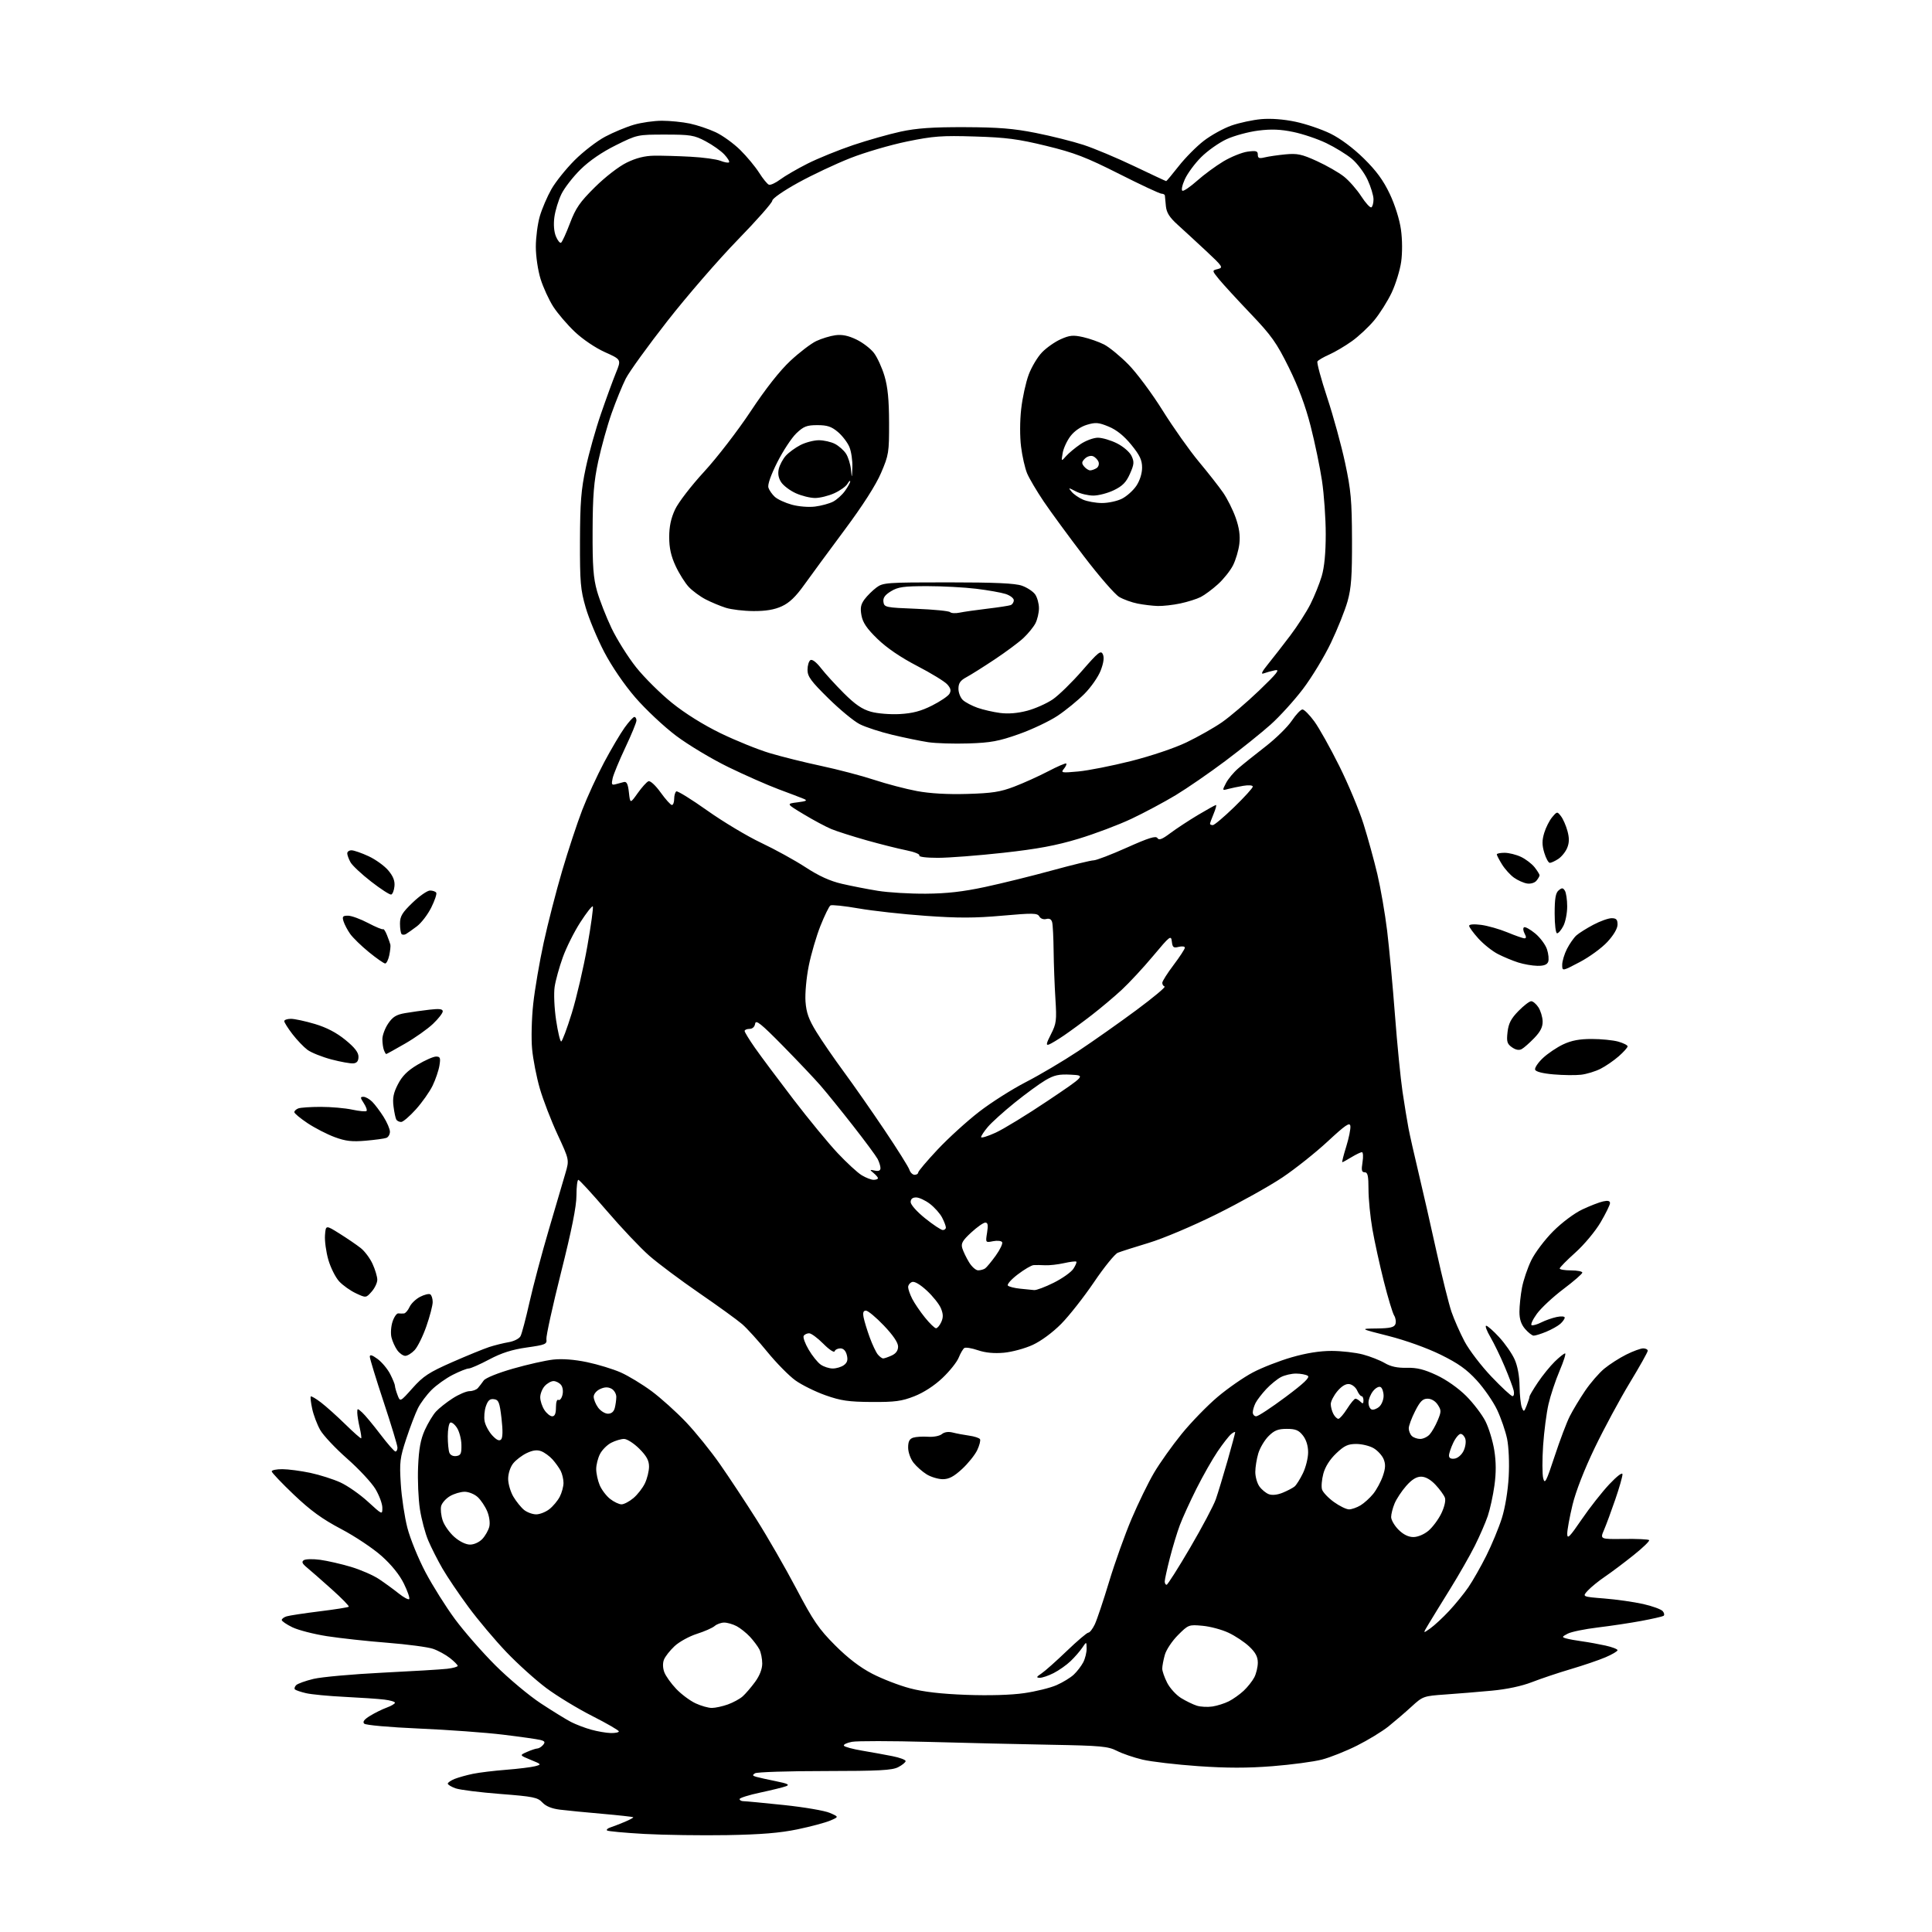 <?xml version="1.0" encoding="UTF-8" standalone="no"?>
<svg 
  version="1.1" 
  xmlns="http://www.w3.org/2000/svg" 
  xmlns:xlink="http://www.w3.org/1999/xlink" 
  xmlns:svg="http://www.w3.org/2000/svg"
  xmlns:rdf="http://www.w3.org/1999/02/22-rdf-syntax-ns#"
  xmlns:cc="http://creativecommons.org/ns#"
  xmlns:dc="http://purl.org/dc/elements/1.1/"
  viewBox="0 0 768 768"
  width="768"
  height="768"
>
<style>svg {background-color: white; }</style>"
<path stroke="none" fill="black" fill-rule="evenodd" d="M289.00,729.49C278.82,729.66 264.06,729.45 256.20,729.02C248.33,728.58 241.63,727.96 241.31,727.64C240.98,727.31 241.57,726.77 242.61,726.44C243.65,726.10 246.19,725.12 248.26,724.26C250.33,723.39 251.88,722.55 251.71,722.38C251.54,722.21 246.02,721.60 239.45,721.02C232.88,720.45 225.29,719.71 222.60,719.37C219.34,718.97 216.98,718.01 215.60,716.51C213.72,714.49 211.98,714.14 198.91,713.13C190.89,712.51 182.90,711.51 181.16,710.91C179.42,710.30 178.00,709.45 178.00,709.02C178.00,708.59 179.24,707.75 180.75,707.14C182.26,706.54 185.53,705.63 188.00,705.12C190.47,704.61 196.45,703.88 201.27,703.51C206.09,703.13 211.24,702.49 212.72,702.10C215.35,701.40 215.31,701.34 210.95,699.56C206.50,697.73 206.50,697.73 209.50,696.41C211.15,695.68 213.01,695.07 213.63,695.05C214.25,695.02 215.27,694.38 215.90,693.62C216.82,692.52 216.58,692.11 214.76,691.65C213.50,691.34 206.85,690.39 199.98,689.56C193.12,688.72 178.12,687.63 166.66,687.13C154.78,686.61 145.37,685.77 144.78,685.18C144.05,684.45 144.76,683.50 147.12,682.06C148.98,680.91 151.96,679.44 153.75,678.79C155.54,678.13 157.00,677.27 157.00,676.86C157.00,676.45 155.09,675.89 152.75,675.61C150.41,675.32 143.32,674.84 137.00,674.53C130.68,674.22 123.78,673.56 121.67,673.07C119.56,672.58 117.57,671.90 117.24,671.57C116.91,671.24 117.13,670.47 117.73,669.87C118.33,669.27 121.45,668.15 124.66,667.38C127.87,666.62 140.18,665.51 152.00,664.92C163.82,664.34 175.41,663.64 177.75,663.37C180.09,663.10 181.98,662.57 181.94,662.19C181.91,661.81 180.53,660.42 178.86,659.10C177.19,657.79 174.17,656.13 172.13,655.43C170.10,654.73 161.92,653.65 153.97,653.02C146.01,652.40 135.23,651.22 130.00,650.41C124.78,649.60 118.59,648.01 116.25,646.88C113.91,645.75 112.00,644.44 112.00,643.98C112.00,643.51 112.86,642.86 113.91,642.53C114.95,642.20 120.84,641.30 126.99,640.54C133.14,639.79 138.38,638.95 138.64,638.70C138.89,638.44 135.82,635.29 131.80,631.70C127.79,628.11 123.38,624.24 122.00,623.11C120.11,621.55 119.81,620.83 120.78,620.19C121.49,619.73 124.41,619.66 127.28,620.05C130.15,620.44 135.65,621.70 139.50,622.85C143.35,624.00 148.38,626.19 150.67,627.72C152.96,629.25 156.46,631.80 158.45,633.39C160.43,634.98 162.33,636.01 162.66,635.67C162.99,635.34 162.05,632.59 160.57,629.56C158.84,626.02 155.66,622.07 151.69,618.53C148.29,615.49 141.03,610.65 135.56,607.78C128.07,603.83 123.46,600.48 116.81,594.16C111.97,589.55 108.00,585.37 108.00,584.89C108.00,584.40 109.91,584.01 112.25,584.02C114.59,584.03 119.58,584.69 123.33,585.48C127.09,586.28 132.49,588.00 135.33,589.30C138.18,590.61 143.09,594.04 146.25,596.94C152.00,602.20 152.00,602.20 151.99,599.35C151.99,597.78 150.75,594.44 149.24,591.91C147.73,589.39 142.68,583.96 138.00,579.84C133.32,575.72 128.50,570.59 127.28,568.43C126.06,566.27 124.63,562.48 124.10,560.01C123.57,557.54 123.32,555.34 123.54,555.12C123.76,554.90 125.59,555.97 127.59,557.50C129.60,559.03 133.95,562.93 137.26,566.17C140.57,569.41 143.41,571.92 143.58,571.75C143.75,571.58 143.48,569.66 142.97,567.47C142.46,565.29 142.04,562.64 142.02,561.60C142.00,559.76 142.07,559.76 143.97,561.48C145.06,562.46 148.30,566.36 151.17,570.13C154.04,573.91 156.75,577.00 157.20,577.00C157.64,577.00 158.00,576.30 158.00,575.44C158.00,574.59 155.52,566.41 152.50,557.28C149.47,548.14 147.00,540.05 147.00,539.30C147.00,538.35 147.93,538.63 150.10,540.22C151.80,541.47 154.05,544.17 155.10,546.21C156.14,548.25 157.00,550.36 157.00,550.90C157.00,551.43 157.47,553.10 158.04,554.59C159.07,557.32 159.07,557.32 164.01,551.78C168.24,547.04 170.50,545.55 179.72,541.49C185.65,538.89 192.30,536.17 194.50,535.45C196.70,534.74 200.18,533.88 202.24,533.53C204.29,533.19 206.40,532.13 206.91,531.16C207.43,530.20 209.03,524.13 210.48,517.68C211.93,511.22 215.40,498.19 218.19,488.72C220.97,479.25 223.94,469.15 224.79,466.28C226.31,461.06 226.31,461.06 221.64,450.99C219.07,445.45 215.90,437.23 214.59,432.71C213.28,428.19 211.90,421.12 211.52,417.00C211.13,412.82 211.33,404.86 211.97,399.00C212.60,393.23 214.47,382.30 216.12,374.72C217.77,367.14 221.07,354.31 223.45,346.22C225.83,338.12 229.43,327.23 231.44,322.00C233.46,316.77 237.39,308.23 240.17,303.00C242.96,297.77 246.61,291.59 248.29,289.25C249.97,286.91 251.71,285.00 252.17,285.00C252.63,285.00 253.00,285.63 253.00,286.41C253.00,287.19 251.01,292.02 248.58,297.16C246.16,302.30 243.88,307.80 243.53,309.38C242.99,311.82 243.17,312.18 244.70,311.75C245.69,311.47 247.18,311.08 248.00,310.87C249.12,310.60 249.63,311.65 250.00,315.00C250.50,319.50 250.50,319.50 253.50,315.28C255.15,312.96 257.07,310.83 257.77,310.56C258.49,310.27 260.58,312.19 262.61,315.02C264.58,317.76 266.60,320.00 267.09,320.00C267.59,320.00 268.00,318.90 268.00,317.56C268.00,316.22 268.38,314.88 268.85,314.59C269.31,314.31 274.83,317.72 281.10,322.17C287.37,326.62 297.02,332.41 302.54,335.02C308.06,337.63 316.02,342.01 320.23,344.76C325.54,348.23 329.96,350.24 334.69,351.33C338.44,352.20 344.88,353.46 349.00,354.12C353.12,354.79 361.68,355.30 368.00,355.26C376.37,355.20 382.80,354.47 391.61,352.58C398.28,351.15 410.28,348.19 418.28,345.99C426.29,343.80 433.70,342.00 434.74,342.00C435.78,342.00 441.73,339.72 447.96,336.93C456.63,333.05 459.48,332.16 460.09,333.15C460.69,334.12 461.94,333.65 465.19,331.21C467.56,329.44 472.50,326.19 476.17,323.99C479.85,321.80 483.08,320.00 483.37,320.00C483.66,320.00 483.25,321.56 482.45,323.47C481.65,325.38 481.00,327.18 481.00,327.47C481.00,327.76 481.50,328.00 482.11,328.00C482.72,328.00 486.54,324.77 490.61,320.83C494.67,316.89 498.00,313.23 498.00,312.70C498.00,312.15 496.41,312.01 494.25,312.37C492.19,312.72 489.44,313.29 488.15,313.64C485.84,314.28 485.82,314.24 487.35,311.29C488.20,309.64 490.41,306.99 492.27,305.40C494.12,303.80 498.98,299.91 503.07,296.74C507.16,293.57 511.85,288.97 513.50,286.51C515.15,284.06 517.06,282.03 517.74,282.02C518.42,282.01 520.54,284.14 522.45,286.75C524.36,289.36 528.83,297.35 532.39,304.50C535.95,311.65 540.28,322.00 542.01,327.50C543.74,333.00 546.22,342.00 547.52,347.50C548.82,353.00 550.57,363.12 551.41,370.00C552.24,376.88 553.64,391.95 554.52,403.50C555.40,415.05 556.75,428.77 557.53,434.00C558.31,439.23 559.37,445.75 559.90,448.50C560.42,451.25 562.24,459.29 563.93,466.36C565.62,473.43 568.82,487.48 571.04,497.58C573.27,507.68 575.95,518.44 577.00,521.50C578.05,524.55 580.39,529.85 582.20,533.28C584.02,536.70 588.82,542.99 592.88,547.25C596.94,551.51 600.71,555.00 601.25,555.00C601.79,555.00 602.00,553.99 601.71,552.75C601.43,551.51 599.82,547.24 598.14,543.25C596.46,539.26 593.90,533.98 592.45,531.50C591.00,529.03 590.25,527.00 590.78,527.00C591.31,527.00 593.64,529.05 595.95,531.56C598.26,534.07 601.01,538.01 602.05,540.31C603.25,542.94 603.99,546.92 604.05,551.00C604.10,554.58 604.51,558.40 604.96,559.50C605.72,561.36 605.86,561.30 606.89,558.68C607.50,557.14 608.00,555.56 608.00,555.17C608.00,554.79 609.51,552.23 611.36,549.49C613.21,546.74 616.22,543.04 618.05,541.25C619.88,539.46 621.72,538.00 622.15,538.00C622.57,538.00 621.58,541.13 619.95,544.95C618.32,548.78 616.34,554.74 615.55,558.20C614.75,561.67 613.79,569.06 613.41,574.64C613.04,580.22 613.05,586.07 613.45,587.64C614.08,590.14 614.65,589.04 617.98,578.92C620.08,572.54 622.80,565.34 624.04,562.92C625.27,560.49 628.01,555.96 630.11,552.85C632.22,549.74 635.64,545.79 637.72,544.07C639.80,542.35 643.73,539.83 646.45,538.47C649.17,537.11 652.20,536.00 653.20,536.00C654.19,536.00 655.00,536.43 655.00,536.95C655.00,537.48 651.78,543.22 647.85,549.70C643.92,556.19 637.66,567.80 633.95,575.50C629.79,584.14 626.40,592.84 625.10,598.21C623.95,603.01 623.00,608.16 623.00,609.66C623.00,611.98 623.87,611.11 628.75,603.98C631.91,599.35 636.85,593.08 639.71,590.03C642.83,586.73 644.94,585.13 644.96,586.06C644.98,586.92 643.70,591.42 642.10,596.06C640.51,600.70 638.49,606.16 637.62,608.18C636.03,611.87 636.03,611.87 645.50,611.75C650.70,611.68 655.23,611.89 655.55,612.22C655.87,612.54 653.07,615.25 649.32,618.24C645.57,621.24 640.48,625.06 638.00,626.74C635.52,628.41 632.47,630.90 631.21,632.25C628.92,634.72 628.92,634.72 637.71,635.42C642.54,635.80 649.51,636.80 653.18,637.62C656.86,638.45 660.37,639.73 660.98,640.48C661.59,641.22 661.72,642.05 661.26,642.34C660.81,642.62 656.85,643.52 652.47,644.34C648.08,645.16 640.28,646.33 635.12,646.95C629.96,647.57 624.59,648.67 623.19,649.41C620.85,650.63 620.80,650.80 622.57,651.30C623.63,651.61 626.52,652.13 629.00,652.47C631.48,652.81 635.64,653.57 638.25,654.15C640.86,654.73 643.00,655.55 643.00,655.98C643.00,656.40 640.86,657.67 638.25,658.78C635.64,659.90 629.45,662.01 624.50,663.47C619.55,664.93 612.58,667.27 609.00,668.66C604.93,670.25 598.95,671.52 593.00,672.07C587.77,672.56 579.49,673.24 574.60,673.58C565.87,674.19 565.60,674.29 561.10,678.41C558.57,680.73 554.45,684.26 551.95,686.27C549.44,688.28 543.80,691.72 539.40,693.92C535.01,696.12 528.75,698.61 525.49,699.46C522.23,700.31 513.37,701.49 505.80,702.09C495.87,702.87 487.64,702.86 476.27,702.07C467.60,701.46 457.67,700.30 454.22,699.49C450.76,698.67 446.16,697.10 443.99,695.99C440.46,694.19 437.63,693.93 417.77,693.57C405.52,693.35 383.55,692.84 368.95,692.43C354.35,692.03 340.72,692.02 338.67,692.40C336.62,692.79 335.18,693.48 335.47,693.95C335.75,694.41 339.03,695.30 342.75,695.92C346.46,696.55 351.86,697.52 354.75,698.10C357.64,698.67 360.00,699.55 360.00,700.05C360.00,700.54 358.67,701.64 357.05,702.47C354.63,703.73 349.40,704.00 327.80,704.02C313.33,704.02 300.88,704.42 300.12,704.91C299.01,705.61 299.11,705.89 300.62,706.32C301.65,706.62 305.20,707.40 308.50,708.07C313.09,708.99 314.03,709.45 312.50,710.04C311.40,710.46 306.79,711.60 302.25,712.57C297.71,713.53 294.00,714.70 294.00,715.16C294.00,715.62 294.69,716.00 295.53,716.00C296.37,716.00 303.62,716.69 311.63,717.53C319.65,718.37 327.85,719.77 329.86,720.65C333.50,722.23 333.50,722.23 330.01,723.72C328.08,724.54 322.23,726.10 317.01,727.19C310.05,728.63 302.54,729.25 289.00,729.49zM242.75,688.91C244.54,688.96 246.00,688.66 246.00,688.25C245.99,687.84 241.25,685.09 235.45,682.15C229.65,679.21 221.44,674.22 217.20,671.06C212.97,667.90 205.82,661.46 201.32,656.75C196.82,652.04 190.03,643.98 186.24,638.84C182.44,633.70 177.78,626.80 175.87,623.50C173.97,620.20 171.43,615.20 170.24,612.38C169.04,609.57 167.55,603.97 166.92,599.93C166.30,595.90 165.97,588.30 166.20,583.05C166.50,575.97 167.19,572.21 168.85,568.51C170.09,565.77 172.09,562.44 173.30,561.12C174.51,559.80 177.50,557.43 179.95,555.86C182.39,554.29 185.41,553.00 186.66,553.00C187.90,553.00 189.40,552.44 189.99,551.75C190.59,551.06 191.62,549.72 192.28,548.77C192.99,547.77 197.93,545.77 203.95,544.05C209.70,542.40 216.90,540.78 219.95,540.45C223.51,540.06 228.33,540.43 233.37,541.48C237.70,542.39 243.72,544.23 246.75,545.57C249.78,546.91 255.30,550.26 259.01,553.00C262.71,555.75 268.88,561.30 272.70,565.32C276.52,569.34 282.61,576.88 286.22,582.07C289.84,587.26 296.36,597.12 300.71,604.00C305.07,610.88 312.19,623.25 316.54,631.50C323.32,644.38 325.51,647.57 331.97,654.04C337.03,659.11 341.87,662.81 346.70,665.32C350.66,667.38 357.41,669.99 361.70,671.12C367.10,672.55 374.00,673.35 384.13,673.73C393.25,674.06 401.92,673.81 407.13,673.05C411.73,672.39 417.52,670.96 419.99,669.87C422.46,668.79 425.54,666.91 426.83,665.70C428.13,664.49 429.82,662.28 430.60,660.80C431.37,659.31 431.98,656.84 431.95,655.30C431.90,652.50 431.90,652.50 430.21,655.00C429.28,656.38 427.20,658.77 425.58,660.32C423.96,661.88 420.93,664.01 418.85,665.07C416.78,666.13 414.27,666.98 413.29,666.95C411.83,666.90 411.97,666.58 414.00,665.23C415.38,664.31 419.91,660.28 424.07,656.28C428.24,652.28 432.09,649.00 432.64,649.00C433.18,649.00 434.33,647.53 435.19,645.73C436.05,643.93 438.61,636.29 440.89,628.74C443.17,621.19 447.19,609.95 449.82,603.76C452.45,597.57 456.45,589.35 458.72,585.50C460.98,581.65 465.94,574.67 469.73,570.00C473.53,565.33 479.98,558.69 484.07,555.25C488.15,551.81 494.44,547.45 498.04,545.56C501.63,543.66 508.55,540.96 513.40,539.56C519.23,537.87 524.64,537.00 529.36,537.01C533.29,537.02 538.87,537.66 541.78,538.43C544.68,539.20 548.58,540.74 550.46,541.84C552.83,543.24 555.47,543.81 559.20,543.72C563.25,543.63 566.13,544.34 571.09,546.66C574.99,548.48 579.72,551.82 582.83,554.92C585.69,557.78 589.13,562.30 590.48,564.96C591.83,567.62 593.41,572.82 594.00,576.51C594.74,581.16 594.76,585.47 594.06,590.50C593.51,594.51 592.31,599.97 591.41,602.64C590.50,605.31 588.18,610.65 586.25,614.50C584.32,618.35 579.95,626.00 576.54,631.50C573.13,637.00 569.26,643.29 567.95,645.48C565.56,649.45 565.56,649.45 568.56,647.31C570.21,646.14 573.59,643.00 576.07,640.34C578.55,637.68 581.99,633.45 583.71,630.94C585.43,628.43 588.63,622.81 590.82,618.44C593.01,614.07 595.79,607.35 597.01,603.50C598.32,599.33 599.42,592.65 599.73,587.00C600.03,581.52 599.75,575.14 599.09,571.93C598.45,568.87 596.67,563.70 595.13,560.44C593.58,557.17 589.95,551.91 587.05,548.74C583.01,544.32 579.64,541.93 572.64,538.49C567.29,535.86 558.73,532.79 552.00,531.08C540.50,528.17 540.50,528.17 547.28,528.09C552.58,528.02 554.20,527.64 554.69,526.37C555.03,525.47 554.81,523.92 554.19,522.93C553.57,521.94 551.72,515.81 550.08,509.31C548.44,502.82 546.40,493.50 545.55,488.62C544.70,483.73 544.00,476.65 544.00,472.87C544.00,467.41 543.69,466.00 542.49,466.00C541.28,466.00 541.11,465.18 541.62,462.00C541.97,459.80 541.86,458.00 541.38,458.00C540.90,458.01 539.03,458.91 537.23,460.00C535.43,461.10 533.78,462.00 533.58,462.00C533.38,462.00 534.08,459.20 535.15,455.78C536.21,452.36 536.95,448.68 536.79,447.60C536.55,446.01 534.87,447.16 527.75,453.76C522.94,458.22 514.84,464.66 509.75,468.07C504.66,471.48 492.91,478.04 483.64,482.64C474.10,487.38 462.38,492.33 456.64,494.06C451.06,495.74 445.53,497.51 444.34,497.99C443.16,498.48 438.89,503.74 434.87,509.69C430.84,515.63 424.97,523.10 421.82,526.28C418.42,529.71 413.81,533.11 410.49,534.63C407.40,536.05 402.26,537.44 399.05,537.73C395.17,538.08 391.71,537.75 388.74,536.74C386.28,535.90 383.85,535.50 383.33,535.86C382.81,536.21 381.80,537.94 381.09,539.70C380.38,541.46 377.47,545.10 374.62,547.79C371.43,550.82 367.16,553.58 363.47,555.03C358.44,557.01 355.77,557.36 346.50,557.31C337.34,557.25 334.27,556.81 328.16,554.65C324.13,553.22 318.73,550.56 316.17,548.72C313.62,546.88 308.60,541.78 305.01,537.38C301.43,532.98 296.93,528.01 295.00,526.35C293.07,524.69 285.43,519.15 278.00,514.05C270.57,508.94 261.63,502.26 258.12,499.19C254.61,496.12 246.99,488.07 241.19,481.30C235.39,474.54 230.31,469.00 229.90,469.00C229.49,469.00 229.15,471.81 229.15,475.25C229.14,479.58 227.26,488.98 223.02,505.83C219.66,519.21 217.04,531.14 217.20,532.33C217.48,534.33 216.85,534.59 209.38,535.65C203.52,536.48 199.37,537.81 194.48,540.40C190.75,542.38 187.08,544.00 186.32,544.00C185.56,544.00 182.71,545.12 180.00,546.50C177.29,547.87 173.48,550.59 171.54,552.53C169.60,554.47 167.17,557.73 166.14,559.78C165.12,561.82 163.03,567.29 161.50,571.92C158.97,579.58 158.77,581.23 159.32,589.92C159.65,595.19 160.83,603.04 161.95,607.37C163.07,611.70 166.31,619.64 169.16,625.03C172.01,630.41 177.28,638.80 180.88,643.66C184.47,648.52 191.70,656.79 196.95,662.03C202.20,667.26 210.32,674.06 215.00,677.13C219.68,680.20 225.07,683.53 227.00,684.52C228.93,685.51 232.53,686.89 235.00,687.57C237.47,688.26 240.96,688.86 242.75,688.91zM283.00,678.93C284.38,678.92 287.22,678.30 289.32,677.55C291.42,676.80 294.07,675.36 295.21,674.35C296.36,673.33 298.58,670.74 300.15,668.60C301.97,666.11 303.00,663.46 303.00,661.28C303.00,659.41 302.50,656.89 301.88,655.68C301.26,654.48 299.57,652.22 298.13,650.66C296.68,649.10 294.28,647.19 292.80,646.41C291.31,645.63 289.10,645.00 287.88,645.00C286.66,645.00 284.95,645.62 284.08,646.37C283.21,647.13 280.02,648.53 277.00,649.49C273.98,650.45 269.99,652.65 268.15,654.37C266.31,656.09 264.41,658.51 263.93,659.75C263.39,661.12 263.45,663.08 264.08,664.75C264.65,666.26 266.78,669.24 268.81,671.37C270.84,673.50 274.30,676.07 276.50,677.10C278.70,678.12 281.62,678.95 283.00,678.93zM481.97,678.36C483.87,678.07 486.80,677.14 488.47,676.30C490.13,675.46 492.78,673.59 494.34,672.14C495.90,670.69 497.81,668.28 498.59,666.80C499.37,665.31 500.00,662.67 500.00,660.92C500.00,658.59 499.08,656.87 496.59,654.52C494.72,652.75 491.01,650.28 488.35,649.04C485.70,647.79 481.04,646.54 478.00,646.27C472.58,645.77 472.39,645.85 468.26,649.98C465.94,652.30 463.58,655.84 463.03,657.85C462.47,659.86 462.01,662.31 462.01,663.29C462.00,664.27 462.89,666.82 463.97,668.94C465.05,671.06 467.53,673.78 469.48,674.99C471.43,676.19 474.26,677.57 475.76,678.04C477.27,678.51 480.06,678.65 481.97,678.36zM463.75,629.97C464.16,629.95 468.37,623.31 473.11,615.22C477.85,607.12 482.43,598.48 483.30,596.00C484.16,593.52 486.25,586.65 487.94,580.73C489.62,574.81 491.00,569.69 491.00,569.36C491.00,569.03 490.28,569.35 489.39,570.09C488.51,570.82 486.10,573.91 484.03,576.96C481.96,580.01 478.17,586.68 475.61,591.78C473.05,596.89 470.07,603.41 469.00,606.28C467.92,609.15 466.13,615.06 465.02,619.41C463.91,623.76 463.00,627.92 463.00,628.66C463.00,629.40 463.34,629.98 463.75,629.97zM186.86,614.00C188.47,614.00 190.54,613.04 191.75,611.75C192.91,610.51 194.14,608.33 194.50,606.89C194.87,605.40 194.52,602.79 193.68,600.78C192.88,598.86 191.19,596.32 189.92,595.14C188.66,593.96 186.31,593.00 184.72,593.00C183.12,593.00 180.48,593.78 178.86,594.74C177.24,595.70 175.67,597.47 175.36,598.69C175.06,599.90 175.33,602.47 175.97,604.40C176.60,606.32 178.69,609.27 180.60,610.95C182.69,612.79 185.18,614.00 186.86,614.00zM561.85,611.00C563.60,611.00 566.10,609.95 567.85,608.48C569.49,607.09 571.79,604.00 572.94,601.62C574.18,599.06 574.77,596.50 574.38,595.39C574.01,594.35 572.34,592.04 570.66,590.25C568.68,588.14 566.66,587.00 564.91,587.00C563.05,587.00 561.20,588.15 558.98,590.68C557.20,592.70 555.13,595.84 554.37,597.65C553.62,599.45 553.00,601.88 553.00,603.04C553.00,604.20 554.32,606.47 555.92,608.08C557.85,610.01 559.86,611.00 561.85,611.00zM213.12,601.98C214.55,601.99 216.92,601.06 218.39,599.91C219.85,598.76 221.71,596.54 222.52,594.96C223.33,593.39 224.00,590.92 224.00,589.48C224.00,588.05 223.49,585.89 222.88,584.68C222.26,583.48 220.79,581.44 219.63,580.14C218.46,578.85 216.45,577.38 215.17,576.89C213.52,576.25 211.82,576.47 209.39,577.62C207.50,578.52 205.06,580.38 203.97,581.76C202.83,583.21 202.00,585.80 202.00,587.88C202.01,589.87 202.95,593.08 204.10,595.00C205.25,596.92 207.16,599.28 208.34,600.23C209.53,601.18 211.68,601.97 213.12,601.98zM536.25,600.00C537.32,600.00 539.39,599.27 540.85,598.39C542.31,597.50 544.58,595.44 545.90,593.80C547.21,592.17 548.93,588.99 549.70,586.75C550.77,583.65 550.84,582.03 550.01,580.02C549.41,578.57 547.63,576.62 546.05,575.69C544.48,574.76 541.37,574.00 539.14,574.00C535.82,574.00 534.37,574.68 531.15,577.75C528.63,580.14 526.79,583.06 526.05,585.80C525.42,588.16 525.18,591.00 525.53,592.10C525.88,593.21 528.00,595.44 530.23,597.06C532.47,598.67 535.18,600.00 536.25,600.00zM247.06,598.00C248.04,598.00 250.18,596.88 251.80,595.51C253.43,594.14 255.49,591.49 256.38,589.61C257.27,587.73 258.00,584.75 258.00,582.98C258.00,580.58 257.02,578.78 254.12,575.88C251.98,573.75 249.26,572.00 248.07,572.00C246.88,572.00 244.58,572.68 242.97,573.52C241.35,574.35 239.35,576.35 238.52,577.97C237.68,579.58 237.00,582.29 237.00,583.98C237.00,585.68 237.62,588.55 238.38,590.36C239.14,592.18 241.00,594.64 242.51,595.83C244.03,597.02 246.07,598.00 247.06,598.00zM509.92,593.37C511.81,592.59 513.92,591.48 514.62,590.90C515.33,590.31 516.82,587.93 517.95,585.60C519.08,583.27 520.00,579.55 520.00,577.32C520.00,574.74 519.25,572.32 517.93,570.63C516.26,568.51 515.01,568.00 511.50,568.00C508.04,568.00 506.56,568.59 504.27,570.88C502.68,572.47 500.85,575.56 500.19,577.75C499.54,579.94 499.00,583.27 499.00,585.14C499.00,587.02 499.72,589.59 500.61,590.85C501.49,592.11 503.18,593.51 504.36,593.96C505.70,594.47 507.78,594.25 509.92,593.37zM374.77,588.00C372.97,587.99 370.11,587.14 368.41,586.11C366.71,585.07 364.35,582.99 363.16,581.48C361.94,579.92 361.00,577.30 361.00,575.43C361.00,573.00 361.53,571.97 363.02,571.49C364.14,571.14 366.79,570.98 368.92,571.13C371.07,571.29 373.51,570.82 374.39,570.09C375.41,569.25 376.99,569.02 378.74,569.46C380.26,569.85 383.19,570.40 385.26,570.69C387.32,570.97 389.26,571.61 389.56,572.09C389.86,572.58 389.36,574.54 388.46,576.45C387.55,578.36 384.84,581.74 382.43,583.96C379.16,586.97 377.21,588.00 374.77,588.00zM578.24,579.82C579.51,579.64 581.05,578.30 581.80,576.73C582.53,575.21 582.84,573.08 582.49,571.98C582.15,570.89 581.30,570.00 580.62,570.00C579.93,570.00 578.61,571.59 577.69,573.53C576.76,575.48 576.00,577.76 576.00,578.60C576.00,579.62 576.75,580.03 578.24,579.82zM181.38,578.80C183.17,578.55 183.49,577.85 183.42,574.33C183.38,572.04 182.57,568.99 181.63,567.55C180.68,566.11 179.48,565.20 178.96,565.53C178.43,565.85 178.00,568.30 178.00,570.98C178.00,573.65 178.28,576.57 178.63,577.47C179.00,578.44 180.13,578.98 181.38,578.80zM199.18,572.22C199.86,571.54 199.92,568.70 199.36,563.84C198.61,557.43 198.23,556.46 196.37,556.20C194.75,555.97 193.97,556.65 193.15,558.99C192.56,560.70 192.33,563.42 192.66,565.04C192.98,566.65 194.35,569.16 195.69,570.61C197.38,572.43 198.46,572.94 199.18,572.22zM564.55,572.00C565.72,572.00 567.42,571.20 568.31,570.21C569.20,569.23 570.64,566.71 571.51,564.62C572.96,561.15 572.97,560.60 571.53,558.41C570.57,556.94 568.99,556.00 567.49,556.00C565.55,556.00 564.51,557.04 562.52,560.97C561.13,563.70 560.00,566.76 560.00,567.77C560.00,568.78 560.54,570.14 561.20,570.80C561.86,571.46 563.37,572.00 564.55,572.00zM532.02,564.00C532.55,564.00 534.11,562.20 535.50,560.00C536.89,557.80 538.38,556.00 538.81,556.00C539.25,556.00 540.14,556.54 540.80,557.20C541.73,558.13 542.00,558.02 542.00,556.70C542.00,555.76 541.66,555.00 541.24,555.00C540.82,555.00 540.03,553.99 539.49,552.75C538.94,551.51 537.55,550.36 536.38,550.20C535.00,550.00 533.35,550.98 531.63,553.02C530.18,554.75 529.00,557.05 529.00,558.14C529.00,559.24 529.47,561.00 530.04,562.07C530.60,563.13 531.50,564.00 532.02,564.00zM219.52,563.00C220.55,563.00 221.00,561.91 221.00,559.44C221.00,557.39 221.41,556.14 221.97,556.48C222.50,556.81 223.23,555.93 223.58,554.53C223.95,553.04 223.71,551.35 222.99,550.49C222.31,549.67 220.98,549.00 220.03,549.00C219.09,549.00 217.51,549.89 216.53,550.97C215.55,552.05 214.75,554.07 214.75,555.45C214.75,556.84 215.49,559.10 216.40,560.48C217.30,561.87 218.71,563.00 219.52,563.00zM499.37,563.00C500.13,563.00 505.35,559.57 510.98,555.37C518.41,549.83 520.83,547.51 519.85,546.89C519.11,546.42 517.02,546.02 515.20,546.02C513.39,546.01 510.69,546.64 509.20,547.41C507.72,548.19 505.09,550.33 503.37,552.16C501.65,554.00 499.74,556.48 499.12,557.68C498.50,558.89 498.00,560.57 498.00,561.43C498.00,562.30 498.62,563.00 499.37,563.00zM241.63,561.97C243.02,561.99 243.98,561.21 244.37,559.75C244.70,558.51 244.98,556.50 244.99,555.29C244.99,554.07 244.13,552.60 243.06,552.03C241.68,551.30 240.36,551.33 238.56,552.16C237.12,552.81 236.00,554.15 236.00,555.22C236.00,556.27 236.79,558.21 237.75,559.53C238.71,560.85 240.46,561.95 241.63,561.97zM548.25,559.21C549.21,558.38 550.00,556.44 550.00,554.90C550.00,553.37 549.48,551.79 548.84,551.40C548.18,550.99 546.88,551.67 545.84,552.95C544.83,554.20 544.00,556.26 544.00,557.53C544.00,558.80 544.56,560.04 545.25,560.29C545.94,560.54 547.29,560.05 548.25,559.21zM331.03,544.00C332.45,544.00 334.45,543.40 335.46,542.66C336.81,541.67 337.12,540.61 336.63,538.66C336.20,536.95 335.28,536.00 334.06,536.00C333.02,536.00 331.99,536.52 331.78,537.16C331.57,537.80 329.54,536.45 327.28,534.16C325.01,531.87 322.47,530.00 321.64,530.00C320.80,530.00 319.83,530.46 319.48,531.03C319.13,531.60 320.01,534.05 321.44,536.48C322.86,538.92 325.02,541.60 326.24,542.45C327.45,543.30 329.61,544.00 331.03,544.00zM351.08,540.00C351.53,540.00 353.05,539.48 354.45,538.84C356.16,538.06 357.00,536.88 357.00,535.27C357.00,533.70 355.02,530.78 351.35,526.93C348.24,523.67 345.04,521.00 344.23,521.00C343.18,521.00 342.92,521.76 343.31,523.75C343.61,525.26 344.70,528.83 345.75,531.69C346.79,534.54 348.23,537.58 348.95,538.44C349.66,539.30 350.62,540.00 351.08,540.00zM161.08,538.97C160.21,538.95 158.78,537.94 157.91,536.72C157.03,535.50 156.00,533.22 155.62,531.65C155.23,530.08 155.42,527.26 156.04,525.38C156.66,523.49 157.70,522.02 158.34,522.09C158.98,522.17 159.99,522.18 160.59,522.12C161.19,522.05 162.18,520.90 162.80,519.55C163.41,518.20 165.30,516.38 166.99,515.51C168.68,514.63 170.50,514.19 171.03,514.52C171.56,514.85 172.00,516.22 172.00,517.58C172.00,518.93 170.87,523.27 169.49,527.21C168.12,531.16 166.01,535.42 164.82,536.69C163.63,537.96 161.94,538.99 161.08,538.97zM609.63,530.94C609.01,530.90 607.49,529.71 606.25,528.28C604.69,526.47 604.00,524.40 604.00,521.48C604.00,519.17 604.46,514.85 605.01,511.89C605.57,508.92 607.23,504.02 608.70,501.00C610.16,497.98 614.09,492.77 617.43,489.43C620.89,485.97 625.86,482.25 629.00,480.78C632.02,479.35 635.74,477.91 637.25,477.58C639.15,477.15 640.00,477.36 640.00,478.25C640.00,478.96 638.31,482.41 636.25,485.92C634.17,489.45 629.72,494.79 626.25,497.90C622.81,500.98 620.00,503.84 620.00,504.25C620.00,504.66 622.02,505.00 624.50,505.00C626.98,505.00 629.00,505.40 629.00,505.88C629.00,506.36 625.61,509.31 621.48,512.42C617.34,515.54 612.59,519.97 610.92,522.27C609.25,524.58 608.33,526.61 608.87,526.79C609.42,526.97 611.13,526.47 612.68,525.68C614.23,524.89 616.96,523.93 618.75,523.54C620.58,523.15 622.00,523.25 622.00,523.77C622.00,524.27 621.21,525.39 620.25,526.25C619.29,527.10 616.76,528.52 614.63,529.40C612.50,530.28 610.25,530.97 609.63,530.94zM372.09,528.00C372.61,528.00 373.55,526.90 374.16,525.55C375.00,523.69 374.97,522.35 374.03,520.07C373.34,518.41 370.82,515.25 368.43,513.04C365.72,510.54 363.50,509.25 362.54,509.62C361.69,509.95 361.00,510.86 361.00,511.66C361.00,512.45 361.73,514.54 362.62,516.30C363.52,518.06 365.80,521.41 367.69,523.75C369.58,526.09 371.56,528.00 372.09,528.00zM147.75,513.43C145.50,515.98 145.50,515.98 141.50,514.11C139.30,513.09 136.30,510.96 134.83,509.38C133.37,507.79 131.43,503.93 130.52,500.79C129.62,497.65 129.02,493.25 129.19,491.01C129.50,486.94 129.50,486.94 135.00,490.39C138.03,492.29 141.80,494.86 143.38,496.11C144.97,497.35 147.09,500.20 148.11,502.44C149.13,504.67 149.97,507.49 149.98,508.69C149.99,509.90 148.99,512.03 147.75,513.43zM411.09,512.83C411.96,512.92 415.47,511.61 418.88,509.90C422.29,508.20 425.80,505.71 426.68,504.37C427.55,503.03 428.09,501.75 427.86,501.53C427.63,501.30 425.44,501.56 422.99,502.11C420.54,502.66 417.18,503.04 415.52,502.96C413.86,502.87 411.78,502.84 410.89,502.90C410.01,502.95 407.16,504.63 404.56,506.61C401.95,508.60 400.20,510.59 400.66,511.05C401.12,511.50 403.30,512.05 405.50,512.27C407.70,512.48 410.22,512.74 411.09,512.83zM388.83,504.98C389.75,504.98 390.99,504.64 391.59,504.23C392.19,503.83 394.09,501.53 395.82,499.13C397.55,496.72 398.69,494.31 398.36,493.77C398.03,493.24 396.40,493.07 394.75,493.40C391.74,494.00 391.74,494.00 392.38,490.00C392.86,487.00 392.69,486.00 391.68,486.00C390.94,486.00 388.42,487.77 386.08,489.93C382.60,493.14 381.95,494.28 382.52,496.18C382.91,497.46 384.11,499.96 385.20,501.75C386.28,503.54 387.91,504.99 388.83,504.98zM374.75,488.96C375.44,488.98 376.00,488.53 376.00,487.95C376.00,487.37 375.33,485.60 374.50,484.00C373.68,482.41 371.50,479.96 369.66,478.55C367.82,477.15 365.34,476.00 364.16,476.00C362.73,476.00 362.00,476.62 362.00,477.85C362.00,478.89 364.49,481.69 367.75,484.30C370.91,486.84 374.06,488.93 374.75,488.96zM347.25,469.00C348.21,469.00 349.00,468.71 349.00,468.36C349.00,468.01 348.21,467.07 347.25,466.29C345.63,464.96 345.66,464.89 347.75,465.33C349.28,465.66 350.00,465.34 350.00,464.34C350.00,463.53 349.48,461.89 348.85,460.68C348.21,459.48 343.83,453.55 339.10,447.51C334.37,441.46 328.54,434.26 326.15,431.51C323.75,428.75 317.00,421.63 311.15,415.68C302.45,406.85 300.44,405.24 300.18,406.93C299.98,408.20 299.11,409.00 297.93,409.00C296.87,409.00 296.00,409.38 296.00,409.83C296.00,410.29 297.86,413.33 300.14,416.58C302.42,419.84 309.27,429.01 315.36,436.97C321.46,444.93 329.38,454.56 332.97,458.37C336.56,462.19 340.85,466.14 342.50,467.15C344.15,468.16 346.29,468.99 347.25,469.00zM363.57,467.00C364.36,467.00 365.00,466.59 365.00,466.08C365.00,465.58 368.49,461.46 372.75,456.92C377.01,452.39 384.41,445.66 389.19,441.97C393.96,438.27 402.34,432.96 407.79,430.15C413.25,427.35 422.65,421.78 428.68,417.78C434.70,413.78 445.09,406.45 451.77,401.50C458.44,396.55 463.47,392.35 462.95,392.17C462.43,391.98 462.01,391.31 462.03,390.67C462.04,390.03 464.07,386.83 466.53,383.58C468.99,380.32 471.00,377.23 471.00,376.72C471.00,376.20 469.90,376.06 468.57,376.39C466.47,376.92 466.09,376.62 465.82,374.25C465.52,371.67 465.06,372.02 458.39,380.00C454.48,384.68 448.84,390.75 445.87,393.50C442.90,396.25 437.55,400.75 433.99,403.50C430.44,406.25 425.49,409.88 423.01,411.57C420.53,413.26 417.80,414.91 416.94,415.22C415.72,415.67 415.90,414.77 417.76,411.15C419.93,406.89 420.09,405.69 419.54,397.00C419.21,391.77 418.89,383.23 418.83,378.00C418.77,372.77 418.52,367.67 418.26,366.66C417.96,365.42 417.18,364.98 415.90,365.32C414.80,365.60 413.63,365.17 413.14,364.29C412.39,362.95 410.65,362.91 398.36,364.00C387.50,364.97 380.80,364.98 367.96,364.06C358.91,363.42 346.91,362.09 341.30,361.11C335.68,360.13 330.65,359.60 330.11,359.93C329.57,360.27 327.79,363.91 326.15,368.02C324.52,372.13 322.42,379.30 321.49,383.95C320.55,388.63 319.97,394.95 320.20,398.12C320.52,402.57 321.48,405.24 324.51,410.17C326.64,413.65 331.54,420.77 335.39,426.00C339.24,431.23 346.54,441.68 351.62,449.24C356.70,456.79 361.14,463.88 361.50,464.99C361.85,466.09 362.78,467.00 363.57,467.00zM145.35,453.45C139.90,453.92 137.39,453.63 133.03,452.02C130.03,450.91 125.19,448.42 122.28,446.49C119.38,444.56 117.00,442.58 117.00,442.10C117.00,441.61 117.71,440.94 118.58,440.61C119.45,440.27 123.48,440.00 127.53,440.00C131.59,440.00 137.20,440.49 140.02,441.10C142.83,441.70 145.39,441.94 145.70,441.63C146.02,441.32 145.52,439.92 144.61,438.53C143.17,436.32 143.15,436.00 144.48,436.00C145.31,436.00 146.88,436.88 147.97,437.97C149.05,439.05 151.07,441.74 152.47,443.95C153.86,446.15 155.00,448.82 155.00,449.87C155.00,450.93 154.37,452.03 153.60,452.32C152.83,452.62 149.12,453.12 145.35,453.45zM395.75,450.27C398.91,448.83 408.25,443.12 416.50,437.58C431.50,427.50 431.50,427.50 425.68,427.20C420.93,426.95 419.07,427.36 415.60,429.39C413.26,430.76 407.75,434.79 403.35,438.34C398.95,441.89 394.14,446.23 392.67,447.98C391.20,449.72 390.00,451.54 390.00,452.02C390.00,452.50 392.59,451.71 395.75,450.27zM159.47,446.00C158.72,446.00 157.86,445.59 157.55,445.08C157.24,444.58 156.73,442.22 156.43,439.83C156.00,436.50 156.40,434.46 158.19,431.00C159.87,427.73 162.00,425.61 165.96,423.25C168.96,421.46 172.28,420.00 173.34,420.00C174.99,420.00 175.18,420.51 174.68,423.58C174.36,425.55 173.14,429.14 171.97,431.56C170.80,433.98 167.81,438.22 165.33,440.98C162.85,443.74 160.21,446.00 159.47,446.00zM628.50,427.22C626.30,427.48 621.39,427.42 617.58,427.09C613.26,426.72 610.50,426.02 610.23,425.21C610.00,424.50 611.38,422.43 613.31,420.61C615.24,418.79 618.88,416.34 621.40,415.15C624.68,413.61 627.89,413.00 632.74,413.01C636.46,413.01 641.19,413.48 643.25,414.05C645.31,414.63 647.00,415.48 647.00,415.94C647.00,416.41 645.41,418.19 643.47,419.89C641.53,421.59 638.27,423.84 636.22,424.87C634.17,425.91 630.70,426.97 628.50,427.22zM140.50,422.71C139.40,422.83 135.45,422.12 131.72,421.14C128.00,420.15 123.72,418.44 122.22,417.33C120.73,416.22 118.04,413.41 116.25,411.08C114.46,408.75 113.00,406.43 113.00,405.92C113.00,405.42 114.19,405.00 115.64,405.00C117.10,405.00 121.38,405.92 125.17,407.05C129.80,408.43 133.75,410.49 137.27,413.36C140.98,416.38 142.50,418.33 142.50,420.06C142.50,421.76 141.90,422.56 140.50,422.71zM153.52,419.00C153.35,419.00 152.94,418.29 152.61,417.42C152.27,416.55 152.00,414.59 152.00,413.07C152.00,411.54 153.03,408.77 154.29,406.90C156.10,404.21 157.51,403.34 161.04,402.73C163.49,402.31 167.86,401.69 170.75,401.36C174.66,400.91 176.00,401.08 176.00,402.03C176.00,402.73 174.26,404.97 172.12,407.00C169.99,409.03 165.00,412.56 161.04,414.84C157.07,417.13 153.69,419.00 153.52,419.00zM604.90,417.03C603.86,417.61 602.53,417.36 601.04,416.32C599.10,414.96 598.84,414.08 599.27,410.27C599.66,406.83 600.65,404.92 603.59,401.91C605.69,399.76 607.98,398.00 608.68,398.00C609.38,398.00 610.67,399.09 611.54,400.42C612.41,401.76 613.17,404.25 613.22,405.97C613.28,408.23 612.37,410.06 609.90,412.63C608.03,414.57 605.78,416.56 604.90,417.03zM223.07,414.00C223.48,414.00 225.38,408.94 227.29,402.75C229.20,396.56 231.98,384.60 233.47,376.17C234.96,367.74 235.94,360.60 235.64,360.31C235.35,360.01 233.11,362.86 230.68,366.64C228.24,370.41 225.11,376.68 223.72,380.56C222.32,384.44 220.86,389.72 220.48,392.28C220.09,394.89 220.34,400.69 221.05,405.47C221.75,410.16 222.66,414.00 223.07,414.00zM627.97,382.44C621.00,386.11 621.00,386.11 621.00,383.51C621.00,382.09 621.85,379.25 622.89,377.21C623.94,375.17 625.62,372.75 626.64,371.84C627.66,370.93 630.70,369.02 633.40,367.59C636.09,366.17 639.36,365.00 640.65,365.00C642.50,365.00 643.00,365.54 643.00,367.52C643.00,369.08 641.46,371.72 638.97,374.41C636.76,376.81 631.81,380.43 627.97,382.44zM611.14,383.93C609.14,383.90 605.70,383.30 603.50,382.60C601.30,381.90 597.67,380.39 595.43,379.24C593.19,378.09 589.71,375.31 587.68,373.07C585.66,370.83 584.00,368.55 584.00,368.02C584.00,367.43 585.90,367.28 588.75,367.65C591.36,367.99 596.07,369.33 599.22,370.63C602.37,371.94 605.42,373.00 606.01,373.00C606.75,373.00 606.76,372.42 606.03,371.06C605.46,369.99 605.37,368.89 605.83,368.61C606.28,368.32 608.28,369.43 610.26,371.06C612.23,372.69 614.35,375.53 614.95,377.36C615.56,379.19 615.77,381.44 615.42,382.35C614.98,383.49 613.65,383.98 611.14,383.93zM153.12,383.00C152.60,383.00 149.70,380.98 146.66,378.50C143.62,376.03 140.27,372.76 139.20,371.25C138.13,369.74 136.95,367.49 136.56,366.25C135.97,364.34 136.23,364.00 138.33,364.00C139.69,364.00 143.28,365.31 146.32,366.91C149.36,368.51 152.05,369.62 152.29,369.38C152.53,369.13 153.23,370.19 153.83,371.72C154.44,373.25 155.04,374.95 155.18,375.50C155.31,376.05 155.11,377.96 154.74,379.75C154.36,381.54 153.63,383.00 153.12,383.00zM161.39,371.29C160.78,371.65 159.99,371.66 159.64,371.31C159.29,370.95 159.00,369.08 159.00,367.15C159.00,364.24 159.86,362.80 164.00,358.82C166.74,356.17 169.87,354.00 170.94,354.00C172.01,354.00 173.12,354.39 173.41,354.86C173.71,355.33 172.81,358.00 171.42,360.78C170.04,363.56 167.46,366.92 165.70,368.24C163.94,369.56 162.00,370.94 161.39,371.29zM618.97,371.00C618.42,371.00 618.00,367.57 618.00,363.12C618.00,357.17 618.39,354.93 619.58,353.94C620.88,352.85 621.31,352.87 622.06,354.06C622.56,354.85 622.98,357.66 622.98,360.30C622.99,362.94 622.31,366.43 621.47,368.05C620.64,369.67 619.51,371.00 618.97,371.00zM155.50,355.60C154.95,355.74 151.37,353.43 147.55,350.46C143.73,347.50 140.04,344.04 139.34,342.78C138.64,341.53 138.05,339.94 138.04,339.25C138.02,338.56 138.79,338.00 139.75,338.01C140.71,338.02 143.77,339.08 146.54,340.37C149.31,341.66 152.82,344.19 154.34,346.00C156.30,348.32 157.02,350.16 156.80,352.31C156.64,353.98 156.05,355.46 155.50,355.60zM610.75,350.11C610.04,350.96 608.43,351.43 607.01,351.20C605.65,350.98 603.31,349.94 601.83,348.88C600.35,347.83 598.21,345.46 597.07,343.61C595.93,341.77 595.00,339.98 595.00,339.63C595.00,339.28 596.39,339.00 598.10,339.00C599.80,339.00 602.74,339.73 604.63,340.63C606.51,341.52 608.94,343.38 610.03,344.76C611.11,346.14 612.00,347.57 612.00,347.94C612.00,348.31 611.44,349.29 610.75,350.11zM616.08,343.00C615.53,343.00 614.54,341.20 613.88,339.00C612.96,335.93 612.95,334.09 613.85,331.10C614.50,328.95 615.92,326.14 617.01,324.85C618.97,322.53 619.02,322.53 620.52,324.47C621.36,325.55 622.51,328.19 623.09,330.34C623.86,333.18 623.82,335.01 622.97,337.07C622.33,338.63 620.73,340.60 619.43,341.45C618.13,342.30 616.62,343.00 616.08,343.00zM372.78,341.00C368.19,341.00 365.12,340.61 365.45,340.07C365.77,339.56 363.43,338.63 360.26,338.00C357.09,337.37 349.98,335.58 344.46,334.03C338.94,332.47 332.64,330.46 330.46,329.56C328.28,328.65 323.35,326.02 319.51,323.70C312.52,319.50 312.52,319.50 317.01,318.94C320.61,318.49 321.10,318.22 319.50,317.55C318.40,317.09 313.90,315.37 309.50,313.74C305.10,312.10 296.10,308.13 289.50,304.92C282.90,301.70 273.55,296.09 268.72,292.45C263.89,288.81 256.63,281.98 252.57,277.29C248.11,272.12 243.21,264.95 240.16,259.13C237.40,253.83 234.09,245.90 232.82,241.50C230.75,234.38 230.51,231.47 230.55,215.00C230.60,199.76 231.00,194.65 232.85,186.00C234.08,180.22 236.80,170.55 238.89,164.50C240.97,158.45 243.65,151.12 244.84,148.21C247.00,142.92 247.00,142.92 240.47,139.99C236.70,138.30 231.64,134.88 228.50,131.91C225.51,129.08 221.65,124.57 219.92,121.88C218.20,119.19 215.94,114.26 214.89,110.91C213.83,107.48 213.00,101.89 213.00,98.09C213.00,94.39 213.72,88.92 214.59,85.93C215.47,82.94 217.54,78.12 219.19,75.21C220.84,72.30 225.00,67.12 228.42,63.69C231.84,60.27 237.31,56.06 240.57,54.33C243.83,52.60 248.94,50.47 251.93,49.60C254.92,48.72 259.96,48.00 263.13,48.00C266.31,48.00 271.29,48.50 274.20,49.11C277.12,49.73 281.75,51.28 284.50,52.57C287.25,53.86 291.64,57.03 294.26,59.62C296.88,62.21 300.25,66.27 301.76,68.65C303.26,71.03 305.01,73.18 305.65,73.42C306.28,73.66 308.31,72.73 310.15,71.35C311.99,69.97 316.88,67.13 321.00,65.05C325.12,62.97 333.27,59.66 339.09,57.69C344.92,55.73 353.47,53.31 358.09,52.31C364.43,50.95 370.69,50.51 383.50,50.55C396.90,50.60 402.88,51.08 411.72,52.84C417.90,54.06 426.45,56.21 430.72,57.60C435.00,59.00 444.08,62.81 450.89,66.07C457.71,69.33 463.42,72.00 463.58,72.00C463.74,72.00 465.98,69.31 468.57,66.02C471.15,62.73 475.63,58.21 478.52,55.98C481.41,53.75 486.36,51.02 489.50,49.91C492.65,48.81 497.99,47.66 501.36,47.36C505.20,47.02 510.31,47.41 515.00,48.40C519.12,49.27 525.38,51.40 528.89,53.12C532.83,55.06 537.91,58.84 542.12,62.98C547.12,67.89 549.89,71.68 552.46,77.10C554.52,81.45 556.35,87.28 556.90,91.25C557.46,95.20 557.49,100.50 556.99,104.05C556.52,107.39 554.82,112.90 553.22,116.31C551.61,119.71 548.48,124.68 546.26,127.35C544.04,130.01 540.04,133.75 537.36,135.65C534.69,137.56 530.65,139.94 528.38,140.95C526.11,141.95 524.01,143.18 523.70,143.68C523.39,144.18 525.14,150.64 527.58,158.04C530.03,165.44 533.23,177.12 534.70,184.00C537.02,194.83 537.39,198.91 537.44,214.50C537.49,228.99 537.15,233.77 535.68,239.00C534.68,242.57 531.71,250.00 529.08,255.50C526.46,261.00 521.45,269.26 517.96,273.86C514.47,278.46 508.66,284.86 505.06,288.07C501.45,291.29 493.36,297.78 487.08,302.50C480.79,307.22 471.92,313.33 467.36,316.09C462.79,318.84 454.88,323.07 449.78,325.48C444.68,327.89 435.19,331.47 428.71,333.43C419.80,336.12 412.48,337.48 398.79,339.00C388.83,340.10 377.12,341.00 372.78,341.00zM384.50,315.60C394.42,315.31 397.66,314.81 403.19,312.69C406.87,311.29 412.93,308.55 416.65,306.61C420.37,304.66 423.61,303.27 423.85,303.51C424.09,303.75 423.66,304.71 422.89,305.64C421.60,307.20 422.02,307.28 428.65,306.67C432.58,306.30 442.01,304.44 449.61,302.53C457.56,300.52 466.92,297.37 471.67,295.09C476.20,292.91 482.52,289.34 485.71,287.14C488.89,284.94 495.55,279.26 500.50,274.52C507.68,267.63 508.96,266.00 506.84,266.44C505.38,266.74 503.36,267.30 502.34,267.68C501.08,268.16 501.63,266.99 504.11,263.94C506.09,261.50 510.04,256.42 512.89,252.65C515.74,248.88 519.36,243.25 520.92,240.15C522.49,237.04 524.50,232.06 525.39,229.07C526.46,225.47 527.00,219.82 527.00,212.31C527.00,206.08 526.33,196.56 525.52,191.15C524.71,185.73 522.68,175.95 521.00,169.40C518.95,161.36 516.14,153.81 512.34,146.11C507.44,136.21 505.45,133.40 497.06,124.61C491.76,119.05 486.14,112.93 484.58,111.02C481.74,107.53 481.74,107.53 484.12,106.94C486.35,106.39 486.05,105.93 479.50,99.81C475.65,96.22 470.54,91.51 468.15,89.35C464.90,86.42 463.72,84.55 463.46,81.96C463.28,80.06 463.10,78.16 463.06,77.75C463.03,77.34 462.43,77.00 461.73,77.00C461.04,77.00 453.45,73.46 444.87,69.12C431.73,62.49 427.17,60.73 415.89,57.98C404.72,55.26 400.01,54.64 387.50,54.26C374.33,53.85 371.04,54.10 360.50,56.26C353.90,57.62 343.77,60.58 338.00,62.86C332.23,65.13 322.89,69.53 317.25,72.64C311.46,75.83 307.00,78.93 307.00,79.76C307.00,80.57 300.81,87.59 293.24,95.36C285.67,103.14 273.13,117.61 265.38,127.51C257.62,137.42 250.14,147.77 248.75,150.51C247.36,153.26 244.83,159.47 243.12,164.31C241.41,169.16 239.03,177.71 237.82,183.31C236.06,191.50 235.62,196.93 235.57,211.00C235.51,225.11 235.86,229.76 237.34,235.00C238.36,238.57 240.94,245.18 243.08,249.68C245.23,254.17 249.63,261.18 252.87,265.26C256.11,269.33 262.53,275.70 267.13,279.41C272.35,283.62 279.64,288.17 286.50,291.50C292.55,294.43 301.32,297.98 306.00,299.38C310.68,300.78 319.90,303.08 326.50,304.48C333.10,305.89 342.55,308.37 347.50,310.00C352.45,311.63 360.10,313.64 364.50,314.46C369.71,315.43 376.68,315.83 384.50,315.60zM385.00,295.53C379.23,295.72 372.02,295.49 369.00,295.04C365.98,294.58 359.54,293.26 354.71,292.10C349.87,290.95 344.03,289.04 341.73,287.86C339.42,286.69 333.82,282.06 329.27,277.58C322.37,270.79 321.00,268.92 321.00,266.28C321.00,264.54 321.52,262.79 322.16,262.40C322.86,261.97 324.53,263.24 326.35,265.59C328.01,267.74 332.10,272.22 335.43,275.55C339.94,280.05 342.71,281.94 346.20,282.92C348.85,283.66 353.88,284.06 357.73,283.85C362.79,283.56 366.11,282.68 370.48,280.48C373.74,278.84 376.85,276.74 377.41,275.81C378.16,274.54 377.94,273.59 376.53,272.03C375.49,270.88 370.11,267.59 364.57,264.72C358.04,261.33 352.51,257.57 348.83,254.00C344.59,249.89 342.98,247.53 342.45,244.66C341.90,241.66 342.17,240.26 343.68,238.22C344.75,236.79 346.87,234.70 348.39,233.56C351.01,231.60 352.45,231.50 376.83,231.50C395.61,231.50 403.51,231.86 406.25,232.83C408.31,233.56 410.67,235.12 411.50,236.30C412.32,237.48 413.00,239.94 413.00,241.77C413.00,243.60 412.36,246.31 411.59,247.80C410.81,249.28 408.67,251.90 406.84,253.62C405.00,255.34 399.86,259.16 395.41,262.12C390.96,265.08 385.90,268.27 384.16,269.20C381.73,270.51 381.00,271.58 381.00,273.80C381.00,275.39 381.81,277.42 382.80,278.32C383.79,279.21 386.39,280.58 388.57,281.35C390.75,282.12 394.78,283.05 397.52,283.41C400.80,283.84 404.49,283.54 408.33,282.53C411.54,281.68 416.12,279.63 418.52,277.99C420.91,276.34 426.16,271.21 430.19,266.58C436.58,259.23 437.61,258.41 438.39,260.06C439.00,261.34 438.72,263.45 437.54,266.54C436.58,269.05 433.65,273.25 431.04,275.86C428.43,278.47 423.64,282.38 420.40,284.54C417.15,286.70 410.23,289.98 405.00,291.83C397.01,294.66 393.83,295.24 385.00,295.53zM381.49,243.53C383.15,243.19 388.10,242.48 392.50,241.96C396.90,241.44 401.06,240.80 401.75,240.54C402.44,240.28 403.00,239.41 403.00,238.61C403.00,237.81 401.54,236.69 399.75,236.11C397.96,235.54 392.69,234.60 388.03,234.04C383.37,233.47 374.59,233.00 368.53,233.00C359.22,233.01 356.98,233.32 354.18,235.03C351.76,236.51 350.95,237.65 351.18,239.28C351.49,241.41 352.01,241.52 364.17,242.00C371.14,242.28 377.21,242.87 377.67,243.33C378.12,243.78 379.84,243.88 381.49,243.53zM299.50,242.91C295.65,242.89 290.70,242.30 288.50,241.60C286.30,240.90 282.70,239.40 280.50,238.26C278.30,237.12 275.29,234.90 273.81,233.34C272.34,231.78 269.98,228.03 268.57,225.00C266.73,221.03 266.02,217.83 266.02,213.50C266.02,209.30 266.72,206.00 268.36,202.50C269.65,199.74 274.82,193.02 279.91,187.50C284.98,182.00 293.30,171.20 298.40,163.50C304.38,154.48 309.99,147.35 314.17,143.45C317.73,140.12 322.37,136.58 324.47,135.58C326.57,134.59 329.99,133.54 332.07,133.26C334.76,132.90 337.21,133.41 340.46,134.98C342.99,136.20 346.13,138.62 347.44,140.35C348.75,142.08 350.63,146.20 351.61,149.50C352.90,153.84 353.40,158.96 353.42,168.00C353.45,179.88 353.29,180.87 350.23,188.00C348.17,192.82 343.00,200.90 335.76,210.63C329.57,218.95 322.36,228.76 319.73,232.43C316.30,237.24 313.78,239.65 310.73,241.03C307.80,242.37 304.35,242.94 299.50,242.91zM460.20,240.89C458.17,240.83 454.58,240.40 452.24,239.94C449.90,239.48 446.60,238.29 444.91,237.30C443.22,236.31 436.92,229.07 430.92,221.20C424.91,213.34 417.71,203.51 414.91,199.37C412.12,195.23 409.14,190.19 408.29,188.17C407.45,186.15 406.36,181.39 405.89,177.59C405.38,173.55 405.40,167.32 405.94,162.57C406.44,158.10 407.79,151.96 408.93,148.91C410.07,145.87 412.46,141.87 414.25,140.03C416.04,138.19 419.38,135.85 421.69,134.83C425.20,133.26 426.62,133.13 430.52,134.00C433.08,134.58 436.84,135.90 438.88,136.94C440.92,137.98 445.27,141.55 448.54,144.86C451.82,148.18 457.96,156.43 462.18,163.20C466.41,169.96 472.87,179.10 476.54,183.50C480.21,187.90 484.57,193.45 486.21,195.83C487.86,198.21 490.11,202.71 491.21,205.83C492.61,209.81 493.04,212.89 492.66,216.18C492.36,218.76 491.22,222.61 490.13,224.75C489.04,226.89 486.34,230.27 484.13,232.26C481.93,234.26 478.86,236.53 477.31,237.32C475.76,238.11 472.12,239.26 469.20,239.88C466.29,240.50 462.24,240.95 460.20,240.89zM323.99,201.37C326.45,201.06 329.68,200.18 331.16,199.42C332.63,198.65 334.78,196.72 335.92,195.11C337.06,193.51 337.99,191.81 337.97,191.35C337.95,190.88 337.46,191.33 336.87,192.34C336.28,193.36 333.93,195.04 331.65,196.07C329.37,197.11 325.93,197.96 324.00,197.96C322.07,197.96 318.62,197.10 316.33,196.06C314.03,195.02 311.43,193.05 310.53,191.69C309.44,190.03 309.13,188.27 309.59,186.36C309.96,184.79 311.22,182.44 312.38,181.15C313.55,179.86 316.17,177.95 318.21,176.90C320.25,175.86 323.54,175.00 325.51,175.00C327.48,175.00 330.36,175.65 331.90,176.45C333.44,177.25 335.41,178.98 336.28,180.31C337.15,181.63 338.04,184.47 338.26,186.61C338.65,190.32 338.67,190.28 338.83,185.72C338.92,183.09 338.39,179.47 337.64,177.67C336.89,175.88 334.83,173.19 333.06,171.70C330.52,169.56 328.82,169.00 324.91,169.00C320.70,169.00 319.47,169.48 316.56,172.25C314.69,174.04 311.29,179.20 309.00,183.72C306.42,188.84 305.08,192.66 305.45,193.84C305.78,194.88 306.94,196.54 308.02,197.52C309.11,198.51 312.14,199.90 314.75,200.62C317.41,201.36 321.48,201.69 323.99,201.37zM438.00,199.96C440.48,199.98 444.07,199.21 445.98,198.25C447.89,197.29 450.48,194.97 451.73,193.10C453.10,191.05 454.00,188.19 454.00,185.89C454.00,182.88 453.09,180.96 449.70,176.80C446.81,173.26 443.87,170.89 440.74,169.59C436.71,167.92 435.53,167.82 432.06,168.86C429.60,169.60 427.08,171.34 425.53,173.37C424.15,175.18 422.75,178.20 422.43,180.08C421.85,183.50 421.85,183.50 423.78,181.32C424.84,180.12 427.41,177.98 429.49,176.57C431.58,175.16 434.70,174.00 436.43,174.00C438.16,174.00 441.58,175.01 444.04,176.25C446.55,177.52 449.07,179.70 449.80,181.24C450.92,183.61 450.84,184.58 449.17,188.34C447.69,191.70 446.22,193.20 442.81,194.85C440.37,196.03 436.69,197.00 434.63,197.00C432.58,197.00 429.46,196.26 427.70,195.35C424.63,193.76 424.56,193.76 426.00,195.50C426.82,196.49 428.85,197.89 430.50,198.61C432.15,199.33 435.52,199.94 438.00,199.96zM433.37,186.98C433.99,186.98 435.13,186.57 435.90,186.09C436.67,185.59 437.02,184.48 436.67,183.58C436.33,182.69 435.33,181.68 434.45,181.34C433.57,181.00 432.13,181.44 431.26,182.31C429.95,183.62 429.90,184.17 430.96,185.45C431.67,186.30 432.75,186.99 433.37,186.98zM223.03,96.48C223.47,96.21 225.06,92.73 226.57,88.74C228.86,82.70 230.50,80.33 236.47,74.42C240.57,70.36 245.96,66.19 249.10,64.65C252.88,62.80 256.27,61.95 260.04,61.89C263.04,61.85 269.55,62.03 274.50,62.30C279.45,62.56 284.80,63.29 286.39,63.92C287.98,64.54 289.52,64.82 289.81,64.52C290.10,64.23 289.25,62.82 287.92,61.40C286.59,59.97 283.25,57.61 280.50,56.15C275.96,53.74 274.48,53.50 264.42,53.50C253.41,53.50 253.30,53.52 244.80,57.74C239.29,60.47 234.30,63.89 230.77,67.36C227.76,70.32 224.34,74.74 223.16,77.17C221.98,79.60 220.73,83.70 220.38,86.27C219.98,89.18 220.21,92.09 220.98,93.96C221.67,95.62 222.59,96.75 223.03,96.48zM545.15,82.41C545.62,82.12 546.00,80.67 545.99,79.19C545.98,77.71 544.92,74.22 543.62,71.43C542.32,68.64 539.51,64.91 537.38,63.13C535.25,61.36 530.68,58.55 527.24,56.90C523.80,55.24 517.89,53.24 514.11,52.46C509.05,51.40 505.39,51.26 500.18,51.91C496.30,52.40 490.64,53.93 487.61,55.32C484.59,56.71 480.03,59.92 477.49,62.46C474.94,65.00 472.02,68.98 470.98,71.29C469.92,73.63 469.51,75.65 470.05,75.84C470.58,76.02 473.20,74.22 475.88,71.84C478.55,69.45 483.25,66.00 486.31,64.16C489.38,62.33 493.71,60.58 495.94,60.28C499.35,59.82 500.00,60.02 500.00,61.48C500.00,62.89 500.54,63.10 502.75,62.56C504.26,62.19 507.98,61.65 511.00,61.36C515.71,60.92 517.50,61.30 523.50,64.04C527.35,65.80 532.17,68.56 534.22,70.18C536.26,71.79 539.36,75.32 541.11,78.02C542.86,80.73 544.68,82.70 545.15,82.41z" />

</svg>
